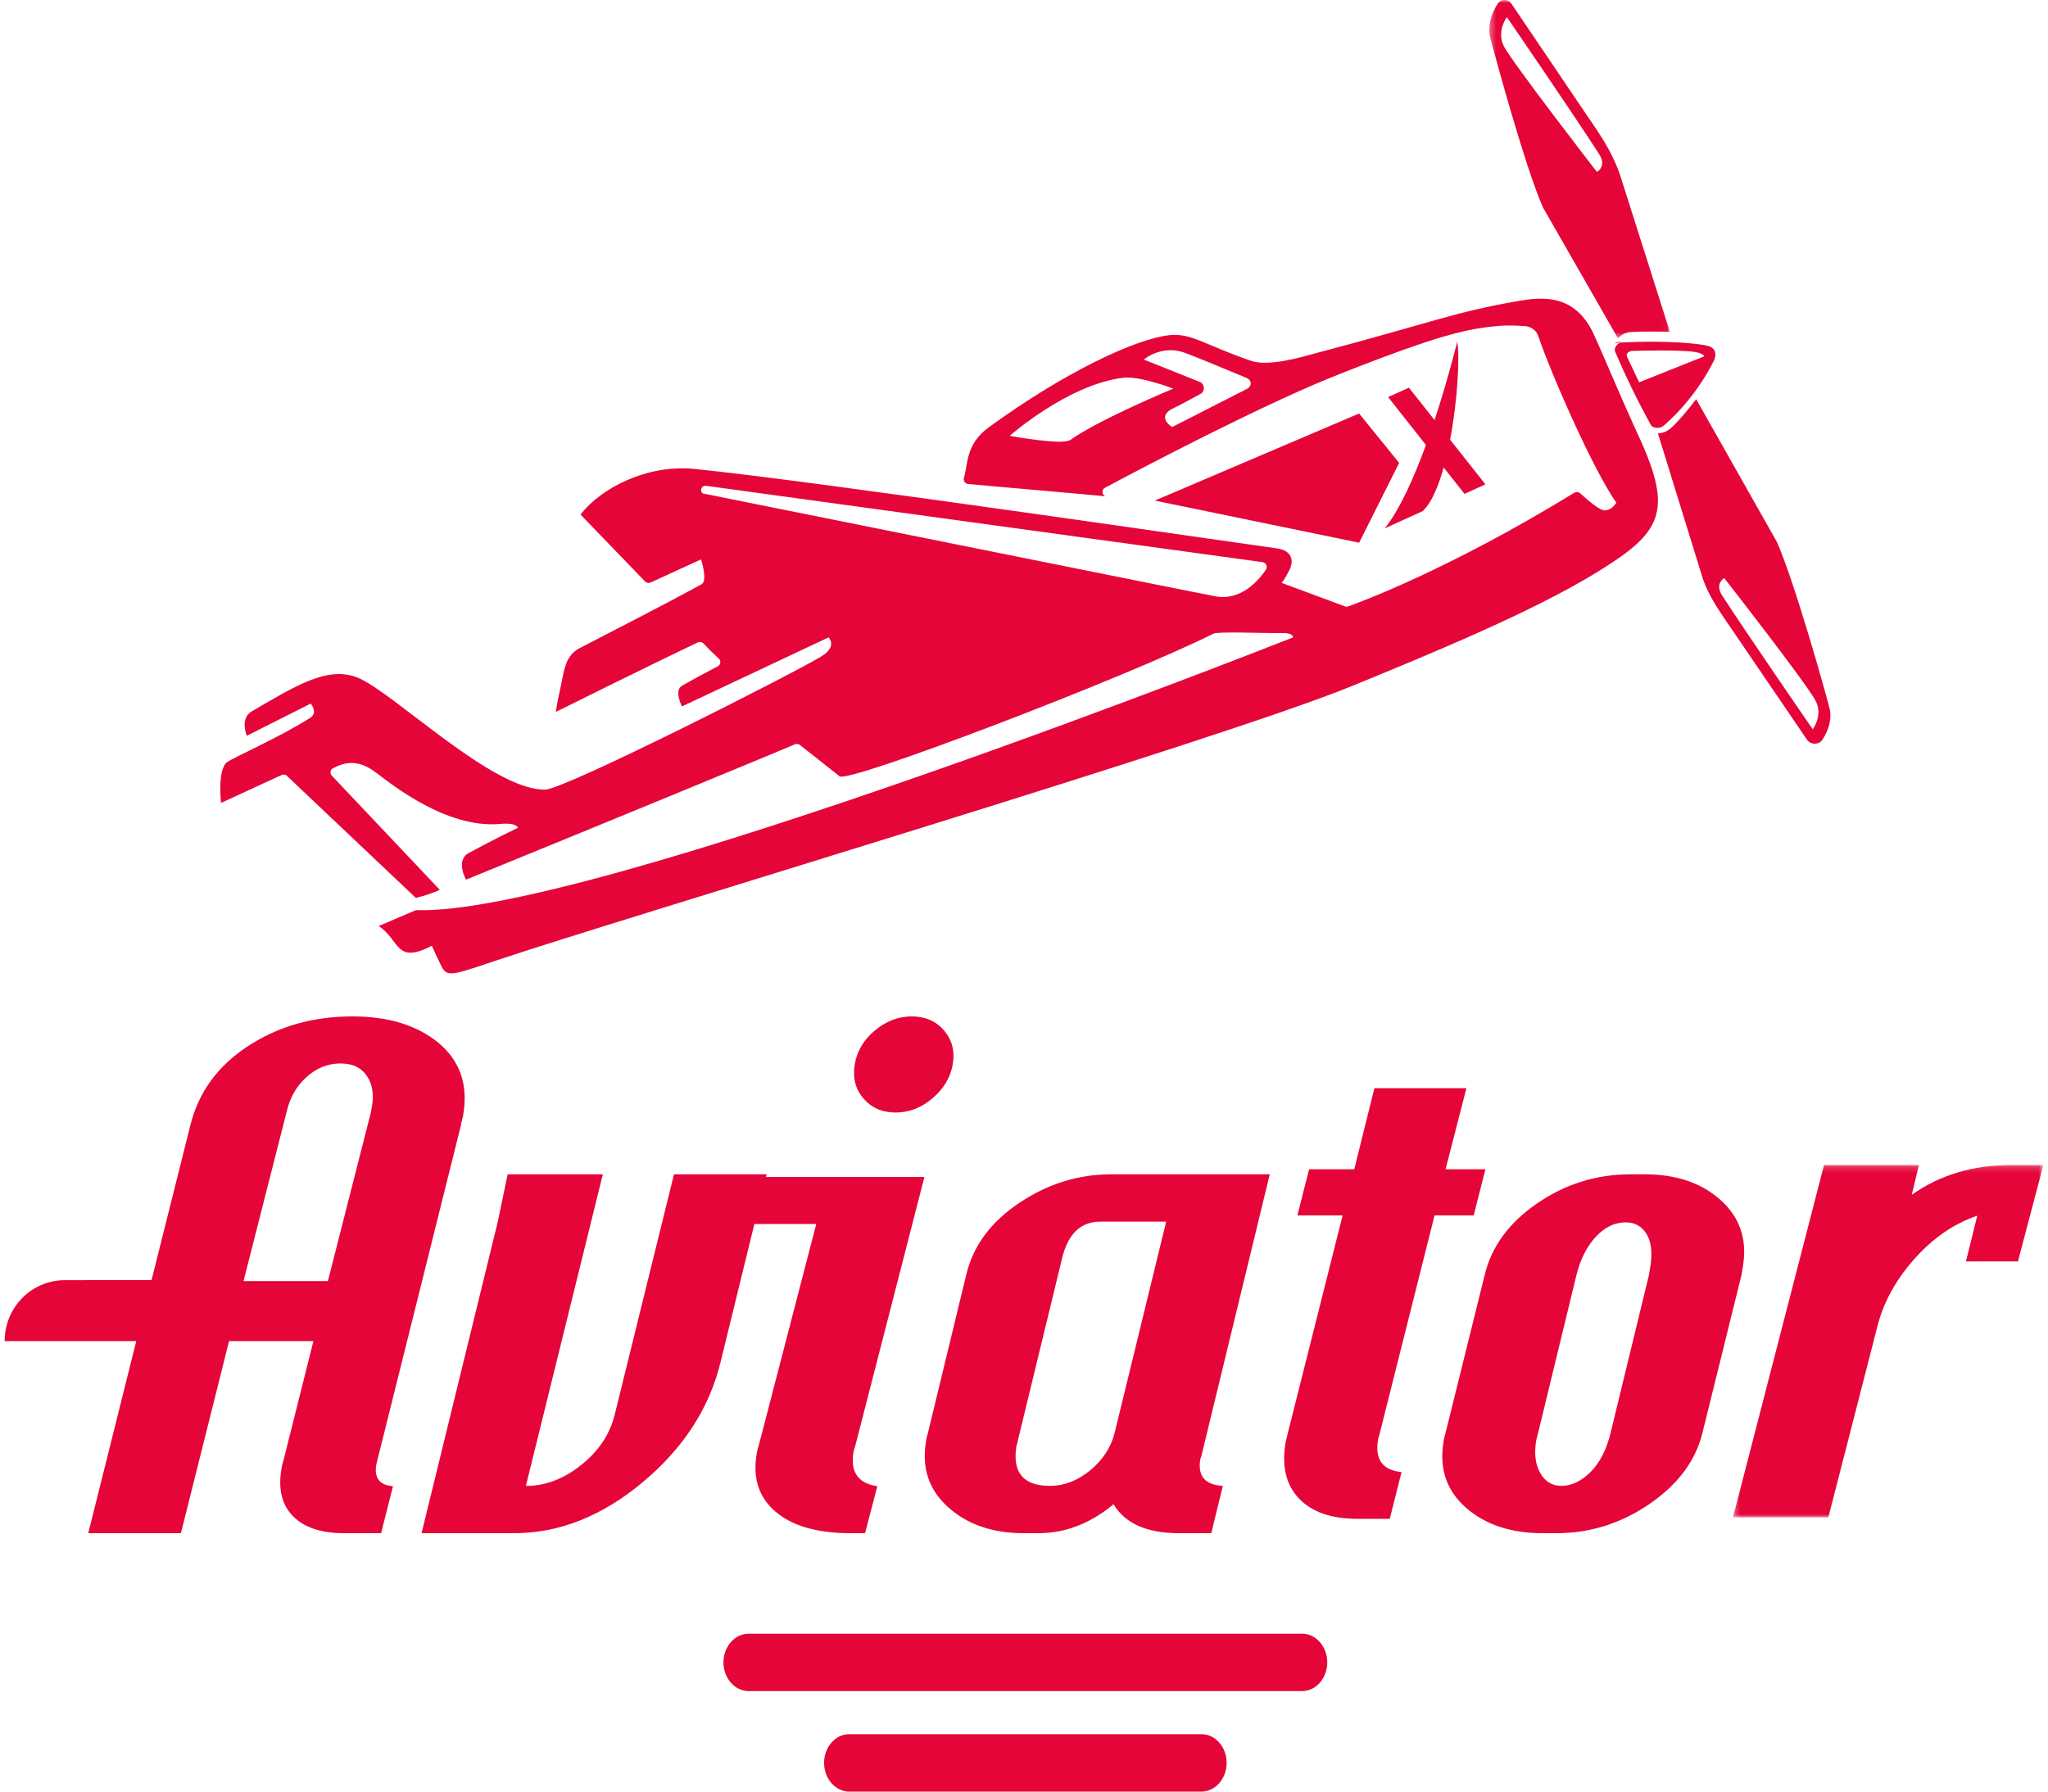 <svg width="336" height="294" viewBox="0 0 336 294" fill="none" xmlns="http://www.w3.org/2000/svg">
<g clip-path="url(#clip0_41_4328)">
<path fill-rule="evenodd" clip-rule="evenodd" d="M110.575 192.706L100.819 232.279C100.006 235.443 98.178 238.166 95.319 240.434C92.46 242.703 89.437 243.845 86.274 243.845L98.902 192.706H83.288L81.674 200.458L69.162 251.598H84.342C91.748 251.598 98.786 248.797 105.468 243.212C112.15 237.622 116.393 231.047 118.224 223.488L123.863 200.458L125.769 192.706H110.575Z" fill="#E50539"/>
<path fill-rule="evenodd" clip-rule="evenodd" d="M154.886 169.102C153.56 167.566 151.796 166.794 149.596 166.794C147.383 166.794 145.369 167.566 143.527 169.102C141.699 170.636 140.6 172.48 140.241 174.621C139.857 176.852 140.336 178.72 141.659 180.256C142.97 181.792 144.732 182.565 146.933 182.565C149.147 182.565 151.173 181.778 153.018 180.207C154.846 178.631 155.959 176.775 156.315 174.621C156.674 172.48 156.197 170.636 154.886 169.102ZM140.027 238.251C140.055 238.095 140.109 237.902 140.187 237.671C140.267 237.436 140.321 237.294 140.333 237.205L151.664 193.139H125.413L123.41 200.852H133.918L124.483 237.205C124.321 237.656 124.205 238.124 124.139 238.599C123.462 242.583 124.509 245.744 127.266 248.093C130.024 250.425 134.118 251.598 139.564 251.598H141.923L143.937 243.885C140.784 243.435 139.472 241.553 140.029 238.251M182.869 235.136C182.262 237.527 180.925 239.582 178.857 241.285C176.786 242.986 174.578 243.829 172.255 243.829C167.903 243.829 166.075 241.671 166.755 237.332C166.769 237.268 166.818 237.073 166.905 236.762C166.995 236.451 167.047 236.215 167.071 236.06L174.3 206.27C175.286 202.411 177.354 200.475 180.51 200.475H191.324L182.869 235.136ZM196.912 239.542C196.942 239.381 196.989 239.225 197.053 239.075C197.113 238.929 197.155 238.776 197.178 238.62L208.321 192.706H182.314C176.899 192.706 171.866 194.277 167.207 197.41C162.54 200.541 159.65 204.463 158.528 209.165L152.242 235.136C152.08 235.627 151.966 236.132 151.902 236.644C151.209 240.971 152.431 244.545 155.586 247.362C158.74 250.182 162.868 251.598 167.979 251.598H170.337C174.767 251.598 178.88 250.015 182.692 246.842C184.598 250.015 188.168 251.598 193.419 251.598H198.719L200.624 243.829C197.723 243.673 196.485 242.243 196.912 239.542ZM270.748 207.893L270.546 209.165L264.239 235.136C263.564 237.916 262.46 240.06 260.937 241.567C259.415 243.075 257.828 243.829 256.165 243.829C254.656 243.829 253.5 243.139 252.698 241.737C251.901 240.347 251.684 238.58 252.026 236.411C252.049 236.253 252.104 236.046 252.191 235.775C252.253 235.566 252.304 235.353 252.344 235.139L258.653 209.167C259.288 206.621 260.34 204.555 261.8 202.97C263.262 201.387 264.897 200.59 266.713 200.59C268.222 200.59 269.366 201.229 270.14 202.503C270.914 203.789 271.131 205.582 270.748 207.893ZM282.301 196.941C279.164 194.122 275.041 192.706 269.899 192.706H267.524C261.927 192.706 256.826 194.291 252.205 197.462C247.582 200.633 244.714 204.541 243.596 209.167L237.162 235.136C237.004 235.628 236.89 236.133 236.82 236.644C236.107 241.049 237.339 244.634 240.525 247.428C243.7 250.208 247.901 251.598 253.106 251.598H255.366C260.887 251.598 265.965 249.987 270.635 246.792C275.305 243.581 278.188 239.697 279.306 235.136L285.728 209.167L285.969 207.674C286.655 203.335 285.436 199.761 282.301 196.941Z" fill="#E50539"/>
<mask id="mask0_41_4328" style="mask-type:luminance" maskUnits="userSpaceOnUse" x="284" y="191" width="52" height="58">
<path d="M284.315 191.175H335.238V248.992H284.315V191.175Z" fill="white"/>
</mask>
<g mask="url(#mask0_41_4328)">
<path fill-rule="evenodd" clip-rule="evenodd" d="M329.995 191.175C323.691 191.175 318.235 192.81 313.645 196.075L314.822 191.175H299.255L284.318 248.995H299.963L308.086 217.363C309.119 213.485 311.145 209.865 314.166 206.496C317.188 203.118 320.589 200.784 324.396 199.495L322.54 207.007H331.066L335.241 191.177H329.995V191.175Z" fill="#E50539"/>
</g>
<path fill-rule="evenodd" clip-rule="evenodd" d="M39.969 210.225L39.995 210.053L47.026 182.454C47.545 180.146 48.63 178.235 50.284 176.744C51.937 175.257 53.812 174.511 55.859 174.511C57.786 174.511 59.192 175.156 60.128 176.473C61.044 177.762 61.362 179.425 61.044 181.413L60.869 182.454L53.838 210.053L53.788 210.225H39.969ZM71.973 171.161C68.469 168.254 63.756 166.794 57.81 166.794C51.321 166.794 45.621 168.431 40.663 171.684C35.703 174.935 32.568 179.253 31.235 184.638L24.867 210.053C19.489 210.053 14.506 210.077 10.63 210.077C5.154 210.077 0.762 214.567 0.762 220.079H22.353L14.482 251.598H29.681L37.578 220.079H51.42L46.51 239.636C46.343 240.119 46.227 240.618 46.163 241.125C45.621 244.427 46.262 247.007 48.114 248.844C49.939 250.681 52.727 251.598 56.451 251.598H62.522L64.473 243.878C62.275 243.73 61.362 242.54 61.735 240.331L75.627 184.638C75.65 184.463 75.698 184.167 75.823 183.719C75.945 183.248 75.995 182.949 76.021 182.777C76.809 177.962 75.452 174.089 71.973 171.161ZM237.162 191.881L240.582 178.572H225.487L222.18 191.881H214.774L212.851 199.45H220.274L211.264 235.233C211.238 235.386 211.175 235.652 211.073 236.034C211 236.295 210.941 236.56 210.896 236.828C210.266 240.663 211.009 243.687 213.118 245.914C215.241 248.128 218.432 249.242 222.711 249.242H228.01L229.942 241.563C226.838 241.271 225.55 239.499 226.081 236.26C226.105 236.107 226.154 235.918 226.232 235.69C226.296 235.461 226.345 235.322 226.357 235.235L235.357 199.45H241.78L243.7 191.881H237.162ZM222.984 89.056L189.452 82.147L222.975 67.855L229.548 75.961L222.984 89.056ZM66.803 147.948V147.993L66.869 147.948H66.803Z" fill="#E50539"/>
<path fill-rule="evenodd" clip-rule="evenodd" d="M207.684 93.487C206.481 95.259 203.674 98.552 199.549 97.881C197.537 97.541 115.582 81.005 115.379 80.99C114.801 80.835 114.879 79.608 115.924 79.733L207.141 92.246C207.717 92.34 208.028 92.99 207.684 93.487ZM204.608 63.803L192.305 70.077C192.305 70.077 189.447 68.355 192.664 66.908C193.492 66.538 195.381 65.467 196.91 64.673C197.098 64.574 197.255 64.424 197.361 64.239C197.466 64.054 197.516 63.842 197.505 63.63C197.493 63.417 197.421 63.212 197.296 63.04C197.171 62.867 196.999 62.734 196.801 62.656L187.652 59.005C189.199 57.78 191.603 57.05 193.898 57.733C195.225 58.136 200.785 60.465 204.436 61.987C205.561 62.454 205.294 63.464 204.608 63.803ZM175.611 72.19C174.3 73.123 165.658 71.518 165.658 71.518C165.658 71.518 175.22 63.069 184.314 61.987C187.02 61.667 192.492 63.773 192.492 63.773C192.492 63.773 180.295 68.838 175.611 72.19ZM268.918 71.737C264.876 62.937 261.908 55.42 260.847 53.62C257.757 48.419 253.151 48.697 249.2 49.38C238.662 51.182 234.553 53.031 215.974 57.935C213.243 58.682 208.089 60.188 205.25 59.208C197.723 56.647 195.445 54.597 191.838 55C186.249 55.636 174.755 61.01 162.283 70.077C158.377 72.871 158.83 76.206 158.143 78.411C158.109 78.522 158.1 78.639 158.117 78.754C158.134 78.868 158.176 78.978 158.24 79.074C158.304 79.171 158.389 79.252 158.489 79.311C158.588 79.371 158.7 79.408 158.815 79.419C160.624 79.608 180.423 81.318 181.328 81.443C181.193 81.375 181.078 81.271 180.998 81.142C180.918 81.013 180.876 80.864 180.876 80.713C180.876 80.449 181.001 80.185 181.281 80.046C186.935 77.016 207.45 66.211 219.847 61.351C236.803 54.661 240.893 53.945 246.047 53.465C247.25 53.356 248.936 53.434 250.169 53.512C251.167 53.589 252.042 54.195 252.354 55.109C254.696 61.94 261.552 77.374 265.173 82.482C265.173 82.482 264.534 83.692 263.314 83.754C262.361 83.773 260.427 81.987 259.224 80.929C259.092 80.821 258.928 80.757 258.758 80.746C258.587 80.736 258.417 80.778 258.271 80.868C237.942 93.337 223.281 98.771 221.175 99.516C221.003 99.58 220.812 99.574 220.644 99.499L210.262 95.65C210.262 95.65 210.651 95.322 211.62 93.398C211.821 92.948 211.932 92.434 211.915 92.109C211.837 90.463 210.245 90.091 209.526 89.996C206.764 89.655 132.552 78.772 113.943 76.955C106.041 76.164 98.531 80.183 95.284 84.392L95.3 84.501L105.838 95.421C106.074 95.669 106.433 95.732 106.73 95.591L115.021 91.798C115.021 91.798 116.157 95.292 115.098 95.881C108.211 99.638 101.546 102.995 95.097 106.361C92.503 107.727 92.567 110.3 91.725 113.923C91.371 115.44 91.194 116.827 91.194 116.827C91.194 116.827 105.652 109.621 114.504 105.414C114.654 105.345 114.822 105.324 114.984 105.355C115.147 105.386 115.296 105.467 115.41 105.586C116.674 106.936 117.089 107.247 117.948 108.1C118.035 108.186 118.101 108.291 118.14 108.407C118.179 108.524 118.19 108.648 118.172 108.769C118.153 108.89 118.107 109.006 118.035 109.105C117.964 109.205 117.87 109.287 117.761 109.343C115.669 110.444 113.516 111.577 111.86 112.557C110.549 113.334 111.881 115.925 111.881 115.925L135.939 104.594C135.939 104.594 137.439 106.067 134.783 107.697C130.682 110.257 92.741 129.491 89.477 129.574C80.875 129.791 64.638 113.69 58.767 111.237C53.817 109.171 48.493 112.54 41.264 116.764C39.297 117.927 40.498 120.738 40.498 120.738L50.975 115.461C50.975 115.461 52.272 116.95 50.819 117.85C45.745 121.049 38.408 124.248 37.28 125.056C35.629 126.234 36.264 131.762 36.264 131.762L46.175 127.192C46.472 127.053 46.847 127.1 46.986 127.239L68.228 147.35C69.575 147.025 70.891 146.583 72.162 146.031L54.442 127.291C54.358 127.202 54.296 127.095 54.261 126.977C54.226 126.86 54.219 126.736 54.24 126.616C54.261 126.495 54.31 126.381 54.383 126.283C54.457 126.185 54.552 126.105 54.661 126.05C56.47 125.131 58.642 124.464 61.702 126.794C64.277 128.735 73.287 135.986 82 135.209C84.903 134.961 84.951 135.845 84.951 135.845C84.951 135.845 81.25 137.616 76.86 140.007C74.691 141.202 76.457 144.353 76.457 144.353C98.909 135.195 126.559 123.798 130.432 122.137C130.563 122.085 130.705 122.067 130.845 122.086C130.985 122.105 131.117 122.16 131.229 122.245L137.722 127.369C138.642 128.797 184.829 111.143 199.07 103.987C199.865 103.598 207.108 103.923 210.606 103.892C212.215 103.892 212.153 104.592 212.153 104.592C212.153 104.592 96.567 150.41 68.211 149.352L68.164 149.383L62.124 151.962C65.669 154.29 64.824 158.311 70.851 155.206C71.209 156.031 71.631 156.9 72.07 157.83C73.24 160.363 73.24 160.377 80.906 157.783C102.593 150.488 200.129 121.499 221.975 112.509C234.308 107.449 251.358 100.463 261.991 93.909C272.482 87.466 274.621 84.142 268.923 71.737M265.583 56.1C265.472 56.122 265.343 56.143 265.232 56.188C265.118 56.232 265.014 56.3 264.927 56.386L266.107 56.077C265.909 56.077 265.758 56.1 265.583 56.1ZM297.564 119.428L297.408 119.673L297.236 119.428C297.127 119.273 286.403 103.716 282.525 97.692C281.353 95.876 282.728 94.967 282.728 94.967L282.884 94.873L282.994 95.014C283.542 95.69 296.189 111.928 297.83 114.915C299.08 117.148 297.627 119.334 297.564 119.428ZM300.158 116.224C299.472 113.511 294.438 95.537 291.53 88.943L278.272 65.5C277.006 67.179 275.52 68.981 274.098 70.291C273.831 70.505 273.551 70.692 273.225 70.845C272.838 71.01 272.424 71.105 272.003 71.123L279.148 94.241C280.209 97.956 282.697 101.113 284.839 104.316C285.917 105.902 293.514 117.07 296.439 121.353C297.047 122.248 298.408 122.276 299.002 121.367C300.064 119.765 300.583 117.829 300.158 116.224Z" fill="#E50539"/>
<mask id="mask1_41_4328" style="mask-type:luminance" maskUnits="userSpaceOnUse" x="244" y="0" width="30" height="56">
<path d="M244.341 0H273.959V55.516H244.341V0Z" fill="white"/>
</mask>
<g mask="url(#mask1_41_4328)">
<path fill-rule="evenodd" clip-rule="evenodd" d="M262.151 28.115L261.991 28.209L261.88 28.068C261.338 27.356 248.478 10.754 246.778 7.679C245.535 5.378 247 3.154 247.063 3.06L247.221 2.824L247.398 3.06C247.509 3.232 258.441 19.173 262.375 25.321C263.566 27.182 262.168 28.098 262.151 28.113V28.115ZM266.128 29.768C264.649 24.803 262.118 21.585 259.922 18.289C255.944 12.381 251.954 6.479 247.955 0.584C247.83 0.403 247.663 0.255 247.468 0.153C247.273 0.051 247.056 -0.001 246.836 0.001C246.616 0.002 246.4 0.058 246.206 0.162C246.012 0.267 245.848 0.417 245.726 0.601C244.563 2.32 244.056 4.478 244.502 6.212C245.219 8.973 250.17 27.279 253.13 34.025L265.446 55.516C265.751 55.186 266.13 54.904 266.562 54.713C266.855 54.588 267.166 54.513 267.484 54.491C269.109 54.381 271.654 54.397 273.961 54.444L266.13 29.768H266.128Z" fill="#E50539"/>
</g>
<path fill-rule="evenodd" clip-rule="evenodd" d="M268.918 62.736L266.97 58.607C266.97 58.607 266.616 57.99 267.418 57.665C267.482 57.636 267.546 57.606 267.626 57.592C267.626 57.592 275.69 57.328 278.214 57.782C279.553 58.032 279.603 58.473 279.603 58.473L268.918 62.736ZM279.985 56.711C276.617 56.018 270.244 55.973 266.428 56.195C266.267 56.195 266.156 56.195 266.013 56.209C265.932 56.225 265.836 56.239 265.741 56.268C265.652 56.3 265.57 56.351 265.501 56.416C265.069 56.711 264.798 57.283 264.989 57.724C266.731 61.807 268.677 65.801 270.819 69.69C271.107 70.234 271.952 70.324 272.56 70.088C272.684 70.033 272.802 69.964 272.912 69.883C276.166 67.09 279.233 63.134 281.167 59.21C281.756 57.975 281.388 57.003 279.985 56.711ZM239.072 56.077C239.072 56.077 237.629 62.044 235.358 68.934L231.15 63.613L227.739 65.165L233.942 73.021C232.008 78.322 229.673 83.594 227.19 86.701L233.407 83.874C234.822 82.559 235.966 79.902 236.855 76.717L240.271 81.045L243.7 79.483L237.91 72.159C239.162 65.54 239.521 58.338 239.072 56.077ZM213.628 277.51H122.821C120.552 277.51 118.693 275.39 118.693 272.799C118.693 270.208 120.552 268.088 122.821 268.088H213.628C215.897 268.088 217.755 270.208 217.755 272.799C217.755 275.39 215.897 277.51 213.628 277.51ZM197.115 294H139.331C137.06 294 135.201 291.88 135.201 289.289C135.201 286.697 137.06 284.577 139.331 284.577H197.117C199.389 284.577 201.247 286.697 201.247 289.289C201.247 291.88 199.386 294 197.115 294Z" fill="#E50539"/>
</g>
<defs>
<clipPath id="clip0_41_4328">
<rect width="334.476" height="294" fill="white" transform="translate(0.762)"/>
</clipPath>
</defs>
</svg>

